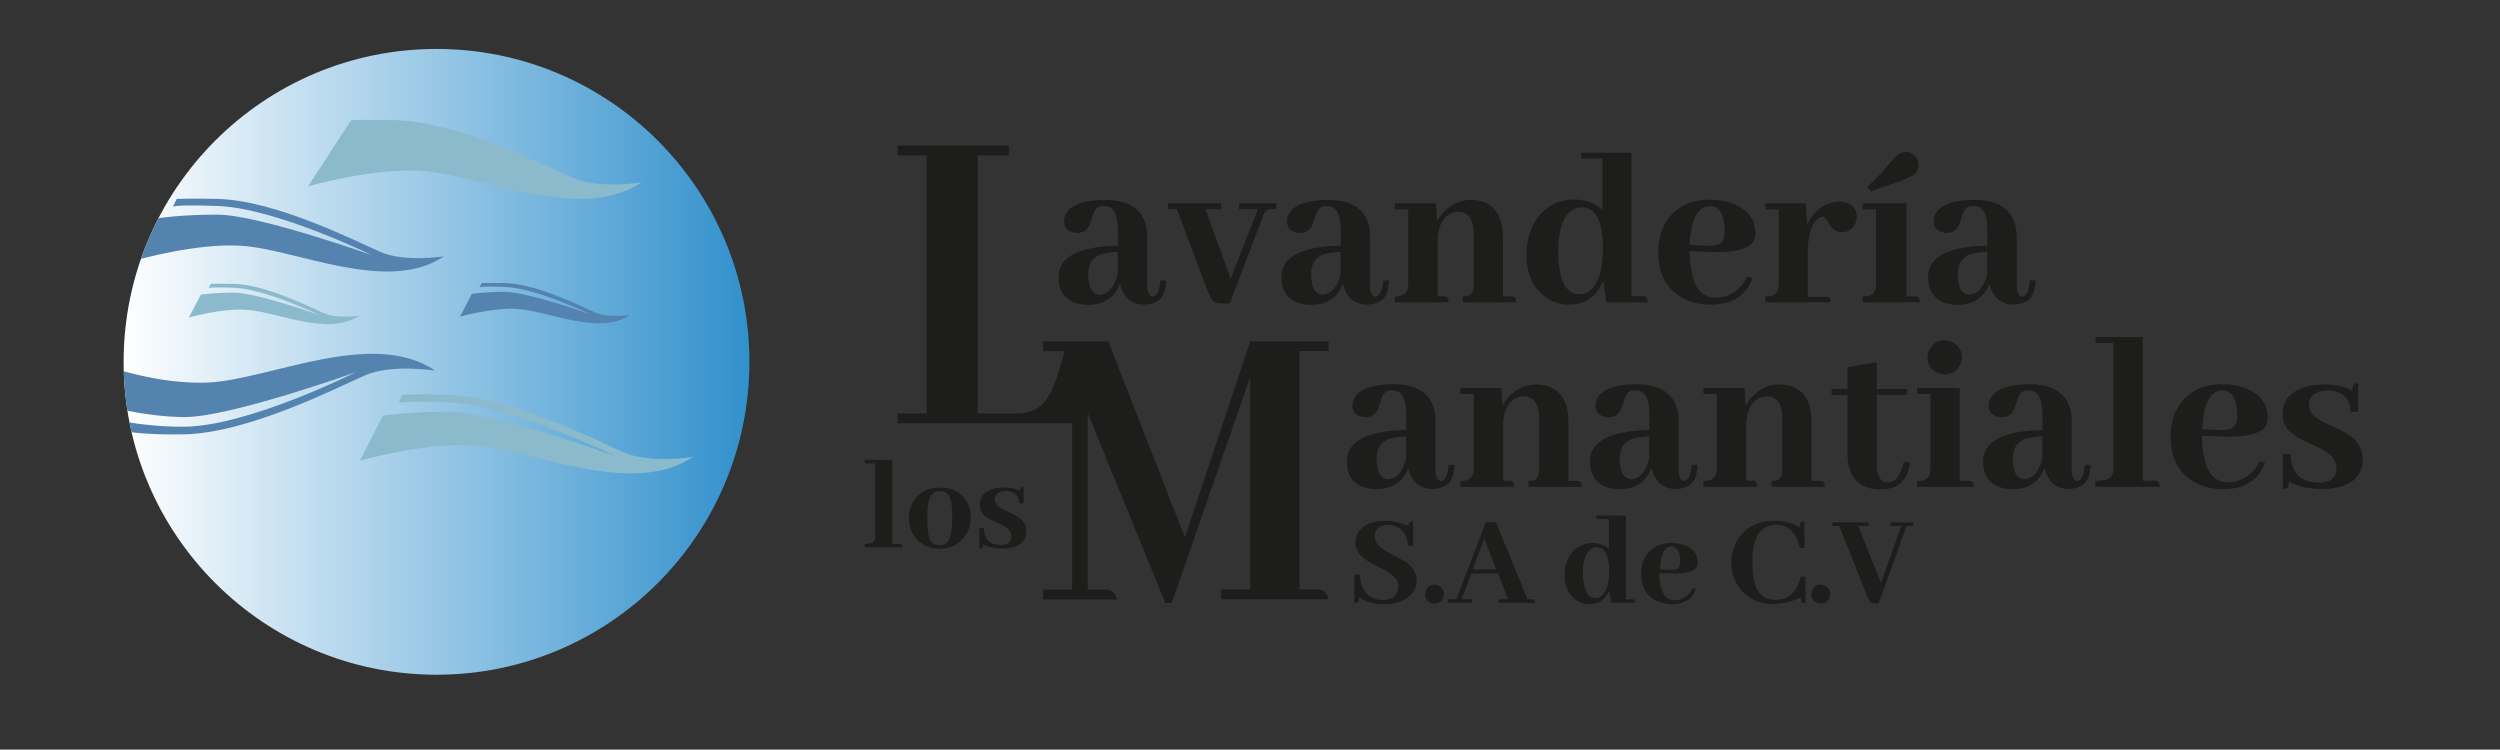 <svg xmlns="http://www.w3.org/2000/svg" xmlns:xlink="http://www.w3.org/1999/xlink" id="Capa_1" viewBox="0 0 127.2 38.14"><rect x="0" y="0" width="127.2" height="38.14" fill="#333333" stroke="none"/><defs><style>      .cls-1 {        fill: none;      }      .cls-2 {        fill: #1d1d1b;      }      .cls-3 {        fill: url(#Degradado_sin_nombre_13);      }      .cls-4 {        fill: #5583b0;      }      .cls-5 {        clip-path: url(#clippath);      }      .cls-6 {        fill: #8bbacc;      }    </style><clipPath id="clippath"><circle class="cls-1" cx="22.21" cy="18.41" r="15.92"></circle></clipPath><linearGradient id="Degradado_sin_nombre_13" data-name="Degradado sin nombre 13" x1="6.29" y1="18.41" x2="38.13" y2="18.41" gradientUnits="userSpaceOnUse"><stop offset="0" stop-color="#fff"></stop><stop offset="1" stop-color="#3190cc"></stop></linearGradient></defs><g><g><path class="cls-2" d="M56.98,14.44c-.04.11-.09.21-.15.32-.31.5-.8.75-1.46.75-.22,0-.42-.03-.6-.08-.61-.2-.91-.64-.91-1.34,0-1.02,1.02-1.55,3.02-1.59v-.76c0-.23-.02-.42-.05-.59-.08-.45-.3-.67-.67-.67-.11,0-.21.02-.29.06-.13.08-.24.27-.33.59-.03.11-.05.19-.07.23-.12.33-.34.49-.68.49-.08,0-.15-.01-.22-.04-.29-.08-.43-.27-.43-.57,0-.13.04-.26.11-.38.27-.46.94-.69,2-.69.27,0,.53.03.76.08.91.23,1.36.83,1.36,1.8v2.45c0,.38.09.57.26.59.23,0,.36-.28.41-.82h.3c-.02.25-.06.45-.11.61-.14.41-.5.62-1.07.62-.62-.04-1.02-.39-1.18-1.07ZM56.16,14.96c.33-.12.57-.46.71-1.01v-1.14c-.35.02-.64.06-.87.13-.42.16-.63.49-.63,1.01,0,.68.21,1.03.6,1.04.05,0,.12-.01.19-.04Z"></path><path class="cls-2" d="M61.33,10.64l1.29,3.54,1.38-3.54h-.96v-.29h1.9c0,.13,0,.22-.02.27-.02.02-.09.02-.21.02-.05,0-.09,0-.14.01-.12.02-.23.13-.3.33l-1.7,4.46h-.42c-.16,0-.29-.03-.38-.08-.1-.07-.24-.33-.41-.77l-1.48-3.95h-.46v-.29h2.71v.29h-.8Z"></path><path class="cls-2" d="M68.32,14.44c-.04.11-.09.21-.15.32-.31.5-.8.75-1.46.75-.22,0-.42-.03-.6-.08-.61-.2-.91-.64-.91-1.34,0-1.02,1.02-1.55,3.02-1.59v-.76c0-.23-.02-.42-.05-.59-.08-.45-.3-.67-.67-.67-.11,0-.21.02-.29.06-.13.08-.24.27-.33.59-.03.11-.05.19-.07.23-.12.33-.34.49-.68.49-.08,0-.15-.01-.22-.04-.29-.08-.43-.27-.43-.57,0-.13.04-.26.11-.38.27-.46.94-.69,2-.69.27,0,.53.03.76.08.91.23,1.36.83,1.36,1.8v2.45c0,.38.09.57.26.59.23,0,.36-.28.41-.82h.3c-.02.25-.06.45-.11.61-.14.41-.5.62-1.07.62-.62-.04-1.02-.39-1.18-1.07ZM67.5,14.96c.33-.12.57-.46.71-1.01v-1.14c-.35.02-.64.06-.87.13-.42.16-.63.49-.63,1.01,0,.68.21,1.03.6,1.04.05,0,.12-.01.19-.04Z"></path><path class="cls-2" d="M73.56,15.09c.1.02.15.11.15.29h-2.74v-.3c.06,0,.12,0,.18-.01.34-.04.5-.24.5-.6v-3.82h-.68v-.3h2.09l.06.91c.07-.14.16-.28.28-.41.4-.45.88-.68,1.45-.68.2,0,.4.03.59.09.69.24,1.03.85,1.03,1.82v3h.39s.09,0,.14.01c.1.02.15.11.15.29h-2.71v-.3c.11,0,.2-.01.28-.04.17-.05.26-.25.26-.57v-2.59c0-.11,0-.21-.02-.32-.08-.52-.34-.79-.79-.79-.12,0-.23.03-.34.08-.4.2-.62.6-.68,1.22v3s.28,0,.28,0c.05,0,.09,0,.13.01Z"></path><path class="cls-2" d="M81.58,14.28c-.04.1-.09.2-.14.29-.35.62-.89.93-1.62.93-.44,0-.84-.13-1.2-.4-.63-.46-.95-1.18-.95-2.14,0-.78.2-1.43.61-1.95.47-.57,1.07-.86,1.82-.86.55,0,1.03.17,1.43.52v-2.6h-1.07v-.3h2.55v7.3h.54c.05,0,.1,0,.14.01.09.02.14.12.14.3h-2.1l-.16-1.1ZM79.34,13.63c.13.89.47,1.34,1.02,1.34.16,0,.32-.04.46-.13.49-.32.74-1.07.74-2.24,0-.27-.02-.52-.05-.75-.13-.87-.48-1.3-1.04-1.3-.16,0-.3.04-.45.12-.49.3-.74,1.02-.74,2.16,0,.3.02.57.06.81Z"></path><path class="cls-2" d="M89,14.54c-.4.64-1.05.96-1.97.96-.52,0-.98-.11-1.38-.32-.85-.45-1.28-1.23-1.28-2.37,0-.7.19-1.28.56-1.75.49-.6,1.18-.9,2.06-.9.48,0,.92.08,1.3.25.68.3,1.02.79,1.02,1.45,0,.13-.02.25-.07.36-.2.44-.93.64-2.19.6l-1.08-.04c0,.45.05.84.12,1.17.18.8.58,1.2,1.21,1.2.2,0,.39-.04.57-.11.47-.17.81-.5,1.03-.97l.28.09c-.05.12-.11.25-.19.36ZM85.97,12.46l.75.04c.31.02.55,0,.7-.06.22-.09.33-.31.33-.68,0-.84-.26-1.26-.76-1.28-.62.02-.96.68-1.02,1.98Z"></path><path class="cls-2" d="M92.99,15.09c.1.02.15.11.15.29h-3.32v-.3c.1,0,.19,0,.27-.02.27-.05.41-.24.41-.59v-3.82h-.68v-.3h2.05l.08,1.09c.09-.22.21-.42.38-.61.37-.38.79-.57,1.28-.57.1,0,.2.01.29.04.38.1.57.35.57.74,0,.11-.02.21-.07.32-.13.3-.36.45-.67.45-.09,0-.18-.01-.26-.04-.16-.06-.32-.22-.46-.47-.1-.18-.2-.27-.28-.27-.05,0-.1.01-.15.04-.34.18-.54.68-.6,1.5v2.53h.87s.09,0,.13.01Z"></path><path class="cls-2" d="M97.53,15.09c.1.02.15.11.15.29h-2.91v-.3c.1,0,.19,0,.27-.02.27-.05.41-.24.41-.59v-3.82h-.68v-.3h2.23v4.73h.4s.09,0,.13.01ZM96.73,9.2c-.8.26-1.31.44-1.54.55l-.18-.26c.33-.29.64-.61.95-.96.32-.38.53-.6.63-.68.12-.08.24-.12.36-.13.11,0,.21.03.32.09.23.14.34.34.34.61,0,.2-.09.37-.26.49-.12.08-.33.17-.63.28Z"></path><path class="cls-2" d="M101.22,14.44c-.04.11-.09.21-.15.32-.31.5-.8.75-1.46.75-.22,0-.42-.03-.6-.08-.61-.2-.91-.64-.91-1.34,0-1.02,1.02-1.55,3.02-1.59v-.76c0-.23-.02-.42-.05-.59-.08-.45-.3-.67-.67-.67-.11,0-.21.02-.29.06-.13.08-.24.27-.33.59-.03.11-.05.19-.07.23-.12.33-.34.49-.68.49-.08,0-.15-.01-.22-.04-.29-.08-.43-.27-.43-.57,0-.13.04-.26.11-.38.27-.46.94-.69,2-.69.27,0,.53.03.76.08.91.23,1.36.83,1.36,1.8v2.45c0,.38.09.57.26.59.23,0,.36-.28.41-.82h.3c-.02.25-.06.45-.11.61-.14.41-.5.62-1.07.62-.62-.04-1.02-.39-1.18-1.07ZM100.4,14.96c.33-.12.57-.46.71-1.01v-1.14c-.35.02-.64.06-.87.13-.42.16-.63.49-.63,1.01,0,.68.21,1.03.6,1.04.05,0,.12-.01.19-.04Z"></path></g><g><path class="cls-2" d="M71.65,23.82c-.04.11-.09.21-.15.32-.31.5-.8.75-1.46.75-.22,0-.42-.03-.6-.08-.61-.2-.91-.64-.91-1.34,0-1.02,1.02-1.55,3.02-1.59v-.76c0-.23-.02-.42-.05-.59-.08-.45-.3-.67-.67-.67-.11,0-.21.02-.29.06-.13.08-.24.27-.33.59-.03.11-.05.19-.07.23-.12.33-.34.49-.68.49-.08,0-.15-.01-.22-.04-.29-.08-.43-.27-.43-.57,0-.13.04-.26.11-.38.27-.46.94-.69,2-.69.27,0,.53.03.76.08.91.23,1.36.83,1.36,1.8v2.45c0,.38.09.57.26.59.23,0,.36-.28.41-.82h.3c-.02.25-.06.45-.11.61-.14.41-.5.62-1.07.62-.62-.04-1.02-.39-1.18-1.07ZM70.83,24.35c.33-.12.57-.46.71-1.01v-1.14c-.35.02-.64.06-.87.13-.42.16-.63.49-.63,1.01,0,.68.21,1.03.6,1.04.05,0,.12-.01.19-.04Z"></path><path class="cls-2" d="M76.89,24.48c.1.02.15.11.15.29h-2.74v-.3c.06,0,.12,0,.18-.01.34-.04.5-.24.5-.6v-3.82h-.68v-.3h2.09l.06.91c.07-.14.16-.28.28-.41.4-.45.88-.68,1.45-.68.2,0,.4.03.59.09.69.24,1.03.85,1.03,1.82v3h.39s.09,0,.14.01c.1.02.15.11.15.29h-2.71v-.3c.11,0,.2-.01.28-.04.17-.05.26-.25.26-.57v-2.59c0-.11,0-.21-.02-.32-.08-.52-.34-.79-.79-.79-.12,0-.23.03-.34.08-.4.2-.62.6-.68,1.22v3s.28,0,.28,0c.05,0,.09,0,.13.01Z"></path><path class="cls-2" d="M84.02,23.82c-.04.11-.09.21-.15.32-.31.5-.8.75-1.46.75-.22,0-.42-.03-.6-.08-.61-.2-.91-.64-.91-1.34,0-1.02,1.02-1.55,3.02-1.59v-.76c0-.23-.02-.42-.05-.59-.08-.45-.3-.67-.67-.67-.11,0-.21.02-.29.06-.13.08-.24.27-.33.59-.03.11-.05.19-.07.23-.12.33-.34.49-.68.49-.08,0-.15-.01-.22-.04-.29-.08-.43-.27-.43-.57,0-.13.04-.26.11-.38.27-.46.94-.69,2-.69.27,0,.53.03.76.08.91.23,1.36.83,1.36,1.8v2.45c0,.38.09.57.26.59.23,0,.36-.28.41-.82h.3c-.02.25-.06.45-.11.61-.14.41-.5.62-1.07.62-.62-.04-1.02-.39-1.18-1.07ZM83.2,24.35c.33-.12.57-.46.71-1.01v-1.14c-.35.02-.64.06-.87.13-.42.16-.63.49-.63,1.01,0,.68.21,1.03.6,1.04.05,0,.12-.01.19-.04Z"></path><path class="cls-2" d="M89.26,24.48c.1.02.15.11.15.29h-2.74v-.3c.06,0,.12,0,.18-.01.34-.04.5-.24.5-.6v-3.82h-.68v-.3h2.09l.06.91c.07-.14.16-.28.28-.41.4-.45.88-.68,1.45-.68.2,0,.4.03.59.09.69.24,1.03.85,1.03,1.82v3h.39s.09,0,.14.01c.1.02.15.11.15.29h-2.71v-.3c.11,0,.2-.01.28-.04.17-.05.26-.25.26-.57v-2.59c0-.11,0-.21-.02-.32-.08-.52-.34-.79-.79-.79-.12,0-.23.03-.34.08-.4.2-.62.6-.68,1.22v3s.28,0,.28,0c.05,0,.09,0,.13.01Z"></path><path class="cls-2" d="M93.19,19.79h.81v-1.11l1.49-.25v1.36h1.55v.3h-1.55v3.55c0,.1,0,.2.02.29.06.41.24.61.53.61.05,0,.09,0,.14-.01.3-.06.54-.41.69-1.04l.32.05c-.06.32-.15.58-.26.77-.23.39-.64.59-1.24.59-.09,0-.19,0-.28-.01-.94-.11-1.41-.73-1.41-1.86v-2.93h-.81v-.3Z"></path><path class="cls-2" d="M100.27,24.48c.1.02.15.11.15.29h-2.88v-.3c.1,0,.19,0,.27-.02.27-.05.41-.24.41-.59v-3.82h-.68v-.3h2.17v4.73h.43s.09,0,.13.01ZM99.7,18.62c-.16.29-.42.43-.76.43-.14,0-.28-.04-.41-.11-.3-.16-.46-.41-.46-.75,0-.15.04-.29.11-.42.17-.3.43-.46.76-.46.15,0,.29.04.42.12.3.16.46.42.46.76,0,.15-.04.29-.12.42Z"></path><path class="cls-2" d="M104.02,23.82c-.04.11-.09.21-.15.32-.31.5-.8.75-1.46.75-.22,0-.42-.03-.6-.08-.61-.2-.91-.64-.91-1.34,0-1.02,1.02-1.55,3.02-1.59v-.76c0-.23-.02-.42-.05-.59-.08-.45-.3-.67-.67-.67-.11,0-.21.02-.29.06-.13.08-.24.27-.33.59-.03.11-.05.19-.07.23-.12.33-.34.49-.68.49-.08,0-.15-.01-.22-.04-.29-.08-.43-.27-.43-.57,0-.13.04-.26.11-.38.27-.46.94-.69,2-.69.27,0,.53.03.76.08.91.23,1.36.83,1.36,1.8v2.45c0,.38.09.57.26.59.23,0,.36-.28.41-.82h.3c-.02.25-.06.45-.11.61-.14.41-.5.62-1.07.62-.62-.04-1.02-.39-1.18-1.07ZM103.2,24.35c.33-.12.57-.46.71-1.01v-1.14c-.35.02-.64.06-.87.13-.42.16-.63.49-.63,1.01,0,.68.21,1.03.6,1.04.05,0,.12-.01.19-.04Z"></path><path class="cls-2" d="M109.73,24.48c.1.02.15.11.15.29h-3.27v-.3c.22,0,.39-.02.53-.05.26-.07.39-.27.39-.59v-6.38h-.91v-.3h2.4v7.31h.59s.09,0,.13.01Z"></path><path class="cls-2" d="M115.07,23.93c-.4.64-1.05.96-1.97.96-.52,0-.98-.11-1.38-.32-.85-.45-1.28-1.23-1.28-2.37,0-.7.19-1.28.56-1.75.49-.6,1.18-.9,2.06-.9.48,0,.92.08,1.3.25.68.3,1.02.79,1.02,1.45,0,.13-.02.25-.07.36-.2.44-.93.64-2.19.6l-1.08-.04c0,.45.05.84.12,1.17.18.8.58,1.2,1.21,1.2.2,0,.39-.04.57-.11.47-.17.81-.5,1.03-.97l.28.09c-.05.12-.11.25-.19.36ZM112.05,21.84l.75.04c.31.02.55,0,.7-.06.22-.09.33-.31.33-.68,0-.84-.26-1.26-.76-1.28-.62.02-.96.68-1.02,1.98Z"></path><path class="cls-2" d="M117.97,24.56c.52,0,.82-.19.9-.56,0-.05.01-.11.01-.15,0-.4-.25-.73-.75-1-.11-.06-.29-.14-.53-.25-.59-.26-.97-.5-1.16-.71-.2-.23-.3-.51-.3-.83,0-.66.36-1.11,1.09-1.35.3-.1.64-.15,1.02-.15.61,0,1.09.11,1.43.33,0-.23.07-.36.21-.39.03,0,.06-.01.09-.01v1.46h-.38c-.03-.71-.42-1.07-1.16-1.08-.5,0-.81.16-.93.49-.02.08-.04.16-.04.23,0,.34.23.62.7.86.09.05.25.13.47.22.61.27,1.02.52,1.22.75.23.27.35.58.35.95,0,.68-.35,1.14-1.05,1.37-.29.09-.61.14-.97.14-.69,0-1.27-.12-1.73-.36,0,.2-.05.32-.15.35-.05,0-.1.01-.16.01v-1.78h.4c.02.96.49,1.45,1.42,1.45Z"></path></g><g><path class="cls-2" d="M71.74,30.3c-.31.3-.75.44-1.33.44-.5,0-.92-.12-1.27-.35,0,.08,0,.14-.01.18-.02.07-.1.11-.22.11v-1.45h.27c.02.24.07.46.15.64.2.44.54.66,1.02.66.13,0,.24-.02.35-.05.29-.11.44-.33.44-.66,0-.1-.02-.19-.06-.28-.1-.19-.34-.39-.73-.59-.44-.22-.68-.35-.74-.39-.43-.27-.65-.59-.65-.97,0-.26.09-.48.27-.66.28-.29.69-.43,1.24-.43.42,0,.82.09,1.2.27,0-.04,0-.08,0-.11.02-.09.1-.13.23-.13v1.24h-.27c0-.25-.06-.46-.18-.64-.19-.28-.47-.42-.84-.42-.1,0-.19.01-.27.04-.26.09-.39.26-.39.53,0,.1.02.21.07.3.1.2.33.39.72.59.42.22.66.35.72.38.42.27.62.59.62.97,0,.3-.11.56-.32.77Z"></path><path class="cls-2" d="M73.42,30.46c-.09.16-.23.25-.43.25-.08,0-.15-.02-.22-.05-.17-.09-.26-.23-.26-.42,0-.08.02-.15.05-.23.09-.17.23-.26.42-.26.08,0,.15.02.23.05.17.1.26.24.26.43,0,.08-.02.16-.05.23Z"></path><path class="cls-2" d="M76.24,30.67v-.18h.49l-.51-1.31h-1.36l-.49,1.31h.38s.05,0,.08,0c.06,0,.09.07.09.18h-1.26v-.18h.44l1.5-3.92h.51l1.61,3.92h.21s.05,0,.08,0c.06,0,.09.07.09.18h-1.83ZM75.52,27.4l-.59,1.57h1.2l-.61-1.57Z"></path><path class="cls-2" d="M81.88,30.03c-.02.06-.05.12-.08.17-.21.36-.52.54-.94.54-.25,0-.49-.08-.7-.23-.37-.27-.55-.69-.55-1.25,0-.46.12-.83.36-1.13.27-.33.63-.5,1.06-.5.32,0,.6.1.83.3v-1.52h-.62v-.18h1.49v4.26h.31s.06,0,.08,0c.05.01.08.07.08.18h-1.22l-.1-.64ZM80.58,29.65c.08.52.28.78.59.78.1,0,.18-.02.27-.08.29-.19.43-.62.43-1.31,0-.15,0-.3-.03-.44-.08-.51-.28-.76-.61-.76-.09,0-.18.02-.26.07-.29.17-.43.59-.43,1.26,0,.17.01.33.03.47Z"></path><path class="cls-2" d="M86.21,30.18c-.23.37-.62.56-1.15.56-.3,0-.57-.06-.81-.18-.5-.26-.75-.72-.75-1.38,0-.41.11-.75.33-1.02.29-.35.69-.53,1.2-.53.28,0,.54.05.76.14.4.18.59.46.59.85,0,.08-.01.15-.04.21-.12.26-.54.37-1.28.35l-.63-.02c0,.26.03.49.07.68.11.46.34.7.7.7.11,0,.23-.02.33-.06.27-.1.47-.29.6-.57l.16.05c-.03.07-.06.14-.11.21ZM84.45,28.97l.44.02c.18,0,.32,0,.41-.03.13-.05.19-.18.19-.4,0-.49-.15-.74-.44-.75-.36.01-.56.4-.59,1.16Z"></path><path class="cls-2" d="M90.26,30.74c-.66,0-1.19-.21-1.6-.64-.38-.4-.57-.9-.57-1.48,0-.5.14-.94.43-1.32.41-.53.99-.8,1.76-.8.48,0,.92.11,1.31.32,0-.07,0-.13,0-.18.02-.07.09-.11.21-.11l.02,1.35h-.24c-.07-.26-.16-.48-.25-.65-.21-.35-.52-.53-.95-.53-.81,0-1.22.63-1.22,1.88,0,.38.03.7.08.96.15.66.51.98,1.09.98.15,0,.28-.02.4-.05.43-.12.73-.49.9-1.13h.23v1.35s-.09,0-.12-.01c-.08-.02-.12-.11-.12-.29-.43.22-.88.33-1.35.33Z"></path><path class="cls-2" d="M93.07,30.46c-.09.16-.23.25-.43.25-.08,0-.15-.02-.22-.05-.17-.09-.26-.23-.26-.42,0-.08.02-.15.05-.23.09-.17.23-.26.42-.26.08,0,.15.02.23.05.17.1.26.24.26.43,0,.08-.02.16-.05.23Z"></path><path class="cls-2" d="M95.44,30.71c-.1,0-.18-.02-.24-.05-.06-.05-.15-.21-.27-.51l-1.35-3.39h-.35v-.18h1.85v.18h-.54l1.17,2.89,1.03-2.89h-.55v-.18h1.16v.18h-.34l-1.43,3.95h-.14Z"></path></g><g><path class="cls-2" d="M45.82,27.68c.06,0,.09.07.09.17h-1.91v-.18c.13,0,.23,0,.31-.03.15-.04.22-.15.22-.34v-3.72h-.53v-.18h1.4v4.27h.34s.05,0,.07,0Z"></path><path class="cls-2" d="M48.85,25.13c.36.29.54.69.54,1.2,0,.38-.11.72-.34,1.01-.3.39-.73.58-1.26.58-.39,0-.73-.12-1.01-.36-.36-.3-.53-.71-.53-1.22,0-.36.1-.68.31-.96.3-.38.73-.57,1.29-.57.39,0,.73.11,1.01.32ZM47.25,27.3c.08.29.26.44.55.44.16,0,.29-.05.39-.14.17-.17.26-.59.26-1.26,0-.41-.03-.72-.08-.91-.08-.3-.27-.44-.56-.44-.17,0-.31.05-.4.16-.15.18-.23.59-.23,1.22,0,.43.03.74.08.94Z"></path><path class="cls-2" d="M50.93,27.73c.31,0,.48-.11.53-.33,0-.03,0-.06,0-.09,0-.23-.15-.43-.44-.58-.06-.04-.17-.08-.31-.14-.34-.15-.57-.29-.68-.42-.12-.14-.18-.3-.18-.49,0-.39.21-.65.64-.79.18-.06.38-.09.59-.09.36,0,.63.06.83.19,0-.14.04-.21.12-.23.02,0,.04,0,.05,0v.85h-.22c-.02-.41-.24-.62-.68-.63-.29,0-.47.1-.54.29-.01.05-.02.09-.02.14,0,.2.14.36.41.5.05.03.15.08.27.13.36.16.59.31.71.44.14.15.21.34.21.55,0,.4-.21.66-.62.8-.17.05-.36.08-.57.08-.4,0-.74-.07-1.01-.21,0,.12-.03.19-.09.21-.03,0-.06,0-.1,0v-1.04h.23c0,.56.28.84.83.85Z"></path></g><path class="cls-2" d="M67.6,17.86h-1.48v12.13h.98c.26.02.43.19.5.5h-5.47v-.5h1.48v-10.81l-3.99,11.5h-.33l-3.95-9.68v9h.98c.26.02.43.19.5.5h-3.75v-.5h1.48v-12.13h-1.48v-.5h3.32l3.9,9.98,3.32-9.98h3.99v.5Z"></path><path class="cls-2" d="M45.67,21.54v-.5h1.48V7.91h-1.48v-.5h5.66v.5h-1.58v13.13h1.91c.37,0,.7-.06.98-.19.48-.23.85-.77,1.11-1.6l.54-1.74h.54l-.07,4.03h-9.09Z"></path></g><g class="cls-5"><circle class="cls-3" cx="22.21" cy="18.41" r="15.92"></circle><path class="cls-4" d="M5.41,18.62s2.74.98,5.25.84c3.12-.18,8.3-2.76,11.49-.6,0,0-2.2-.36-3.58.24s-5.92,2.94-9.22,3-4.39-.48-4.39-.48v-.45s2.12.57,4.44.54c3.27-.04,8.72-2.78,8.72-2.78,0,0-6.38,2.29-8.72,2.29-2.1,0-4.43-.67-4.43-.67l.45-1.93Z"></path><path class="cls-4" d="M6.96,13.23s2.99-.86,5.26-.73c2.82.16,7.49,2.49,10.37.54,0,0-1.99.32-3.23-.22s-5.34-2.64-8.32-2.7c-1.16-.03-2.05,0-2.05,0l-.19.4s.06-.12,2.27-.04c2.95.1,7.87,2.51,7.87,2.51,0,0-5.76-2.06-7.87-2.07-1.89,0-3,.18-3,.18l-1.11,2.13Z"></path><path class="cls-4" d="M23.38,16.12s1.66-.48,2.93-.4c1.57.09,4.17,1.38,5.77.3,0,0-1.11.18-1.8-.12s-2.97-1.47-4.63-1.5c-.64-.01-1.14,0-1.14,0l-.1.22s.03-.07,1.27-.02c1.64.06,4.38,1.4,4.38,1.4,0,0-3.21-1.15-4.38-1.15-1.05,0-1.67.1-1.67.1l-.62,1.19Z"></path><path class="cls-6" d="M9.59,16.16s1.66-.48,2.93-.4c1.57.09,4.17,1.38,5.77.3,0,0-1.11.18-1.8-.12s-2.97-1.47-4.63-1.5c-.64-.01-1.14,0-1.14,0l-.1.22s.03-.07,1.27-.02c1.64.06,4.38,1.4,4.38,1.4,0,0-3.21-1.15-4.38-1.15-1.05,0-1.67.1-1.67.1l-.62,1.19Z"></path><path class="cls-6" d="M18.28,23.45s3.25-.93,5.71-.79c3.06.18,8.14,2.7,11.26.59,0,0-2.16.35-3.51-.23s-5.8-2.87-9.04-2.94c-1.26-.03-2.22,0-2.22,0l-.2.43s.06-.13,2.47-.04c3.2.11,8.55,2.73,8.55,2.73,0,0-6.25-2.24-8.55-2.25-2.05,0-3.26.2-3.26.2l-1.2,2.32Z"></path><path class="cls-6" d="M15.67,9.48s3.25-.93,5.71-.79c3.06.18,8.14,2.7,11.26.59,0,0-2.16.35-3.51-.23s-5.8-2.87-9.04-2.94c-1.26-.03-2.22,0-2.22,0l-2.2,3.38Z"></path></g></svg>